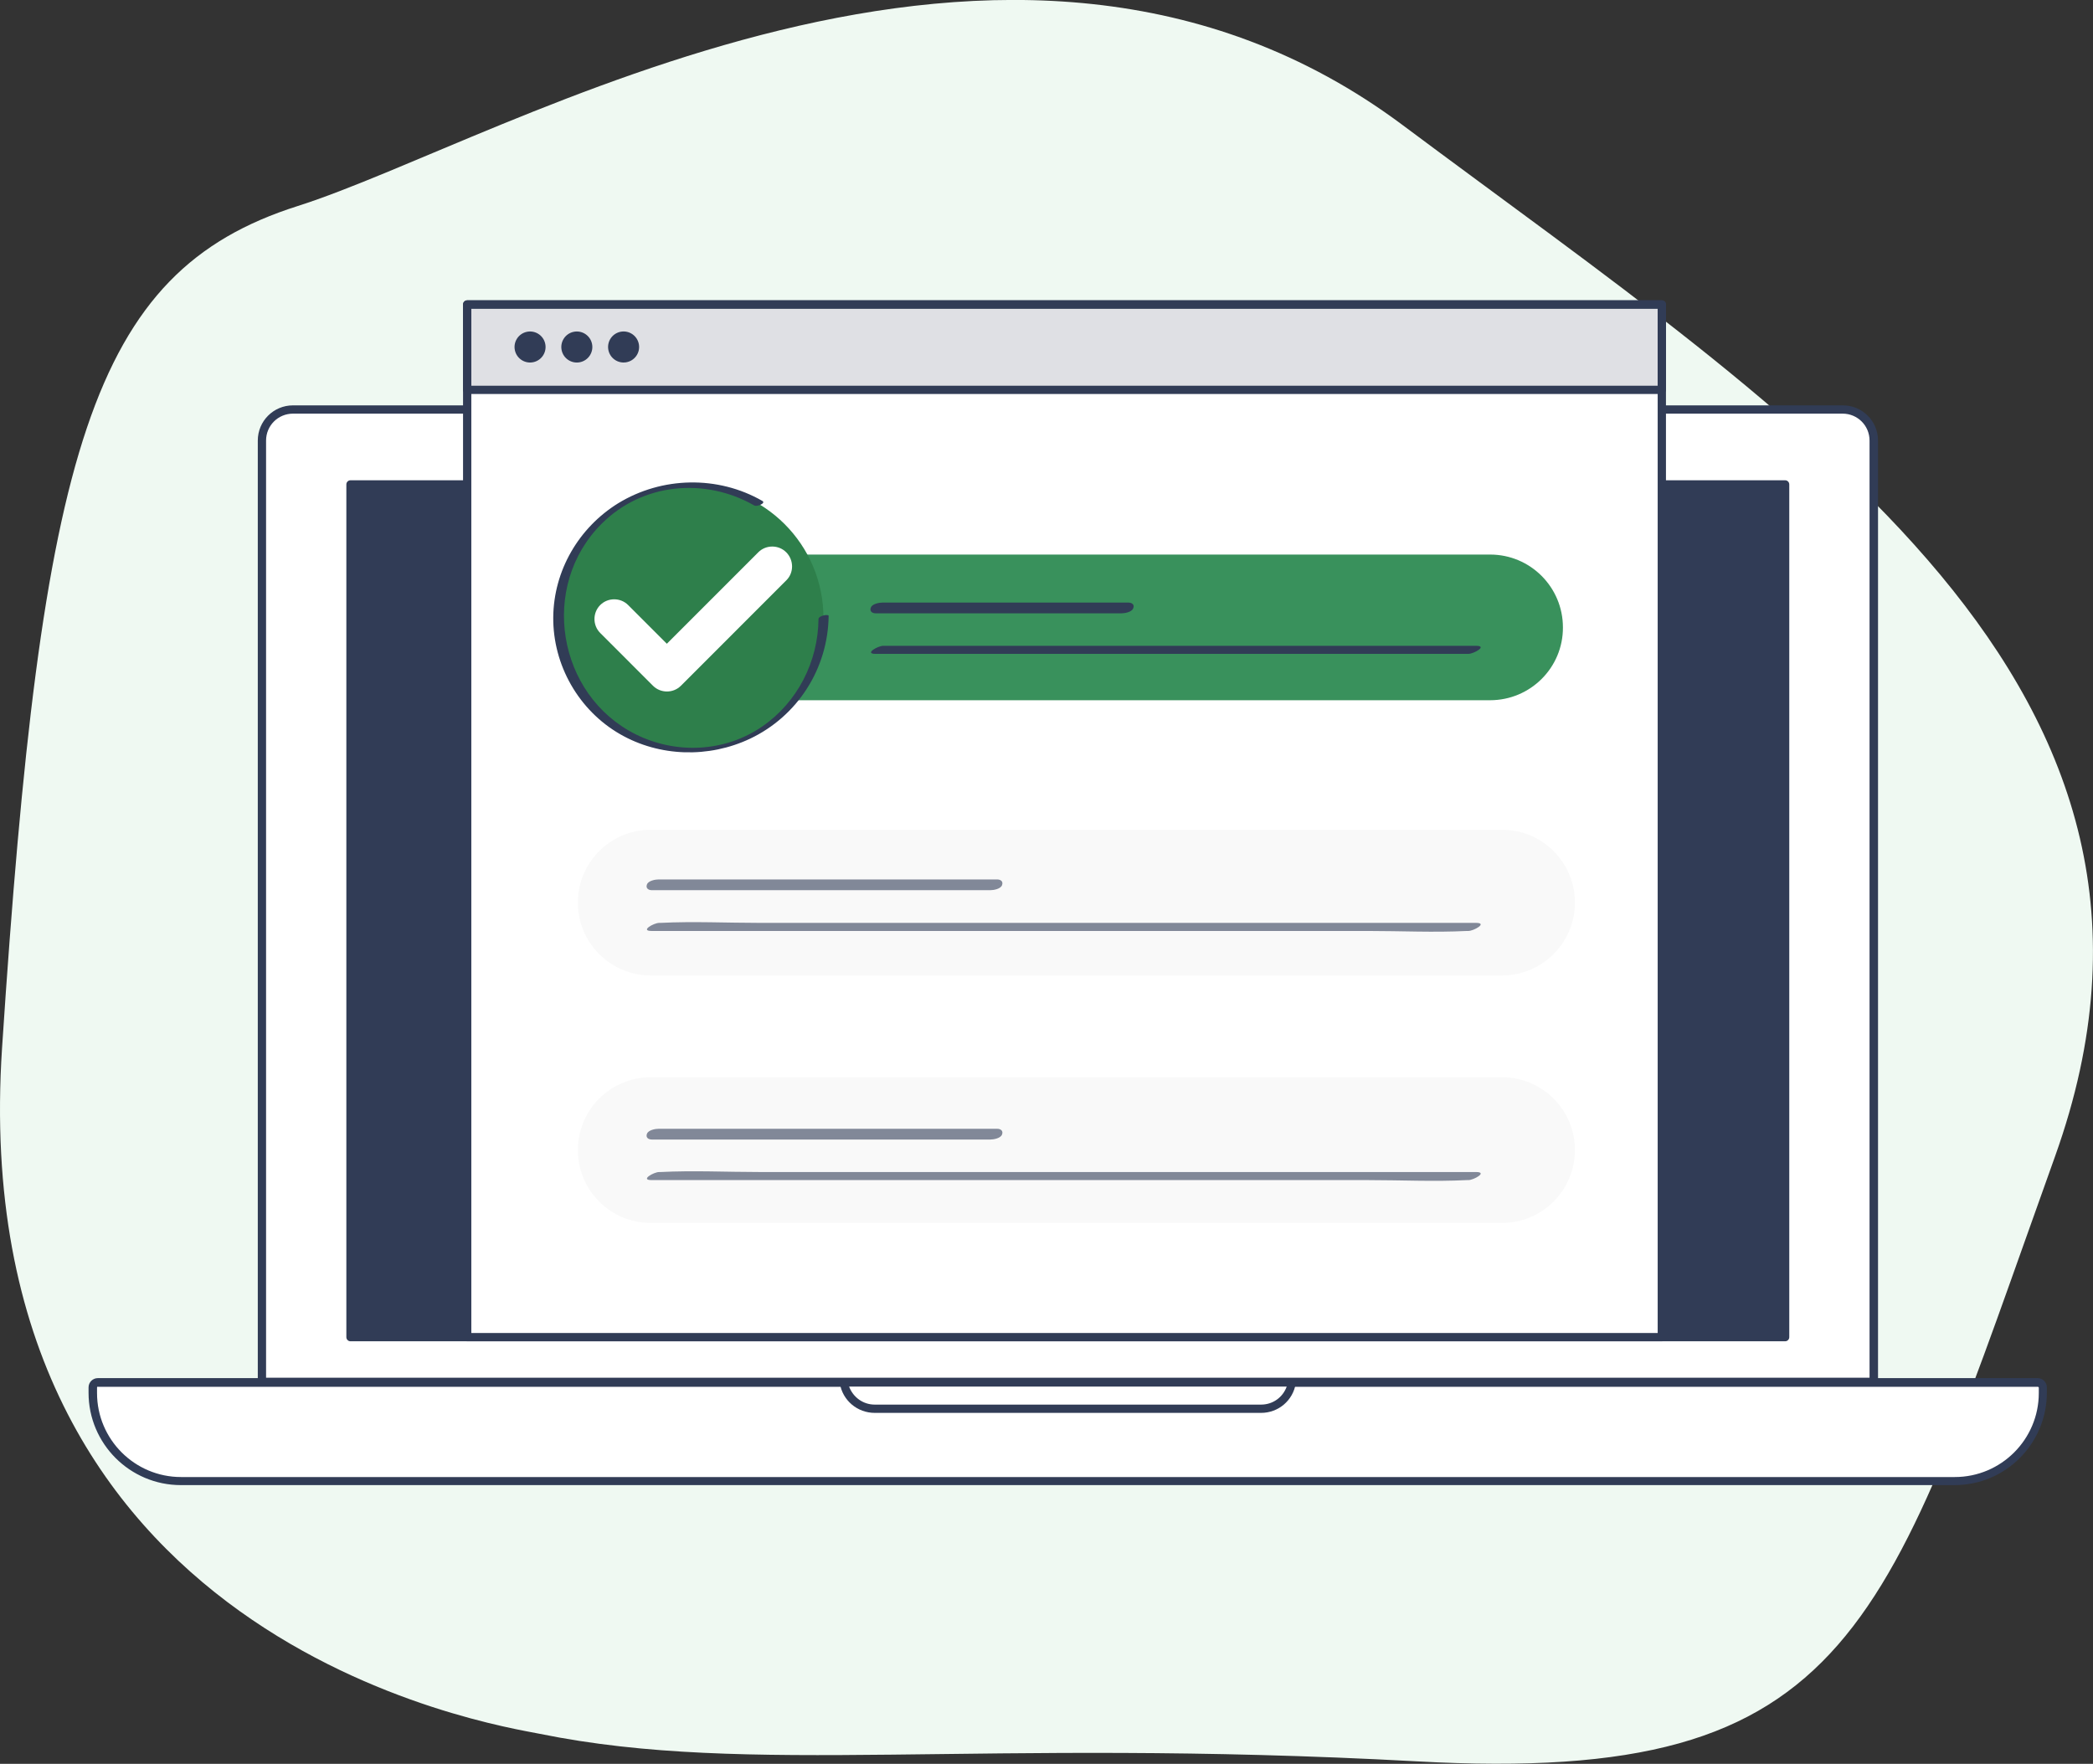 <svg width="515" height="434" viewBox="0 0 515 434" fill="none" xmlns="http://www.w3.org/2000/svg">
<rect x="0" y="0" width="515" height="434" fill="#333333" stroke="none"/>
<g clip-path="url(#clip0_1783_2229)">
<path d="M132.822 426.617C121.928 424.428 -9.164 404.52 0.509 257.783C10.181 111.046 22.247 66.902 73.207 50.711C124.168 34.52 247.98 -41.801 345.166 30.803C442.352 103.408 547.225 168.631 505.632 284.615C463.988 400.651 457.166 439.346 348.627 433.389C240.038 427.483 184.648 437.157 132.822 426.617Z" fill="#EFF9F2"/>
<path d="M461.036 340.011V108.398C461.036 104.223 457.625 100.761 453.399 100.761H72.088C67.913 100.761 64.451 104.172 64.451 108.398V340.011H461.036Z" fill="white"/>
<path d="M461.035 341.029H64.451C63.891 341.029 63.433 340.571 63.433 340.011V108.398C63.433 103.612 67.302 99.743 72.087 99.743H453.45C458.235 99.743 462.105 103.612 462.105 108.398V340.011C462.054 340.571 461.595 341.029 461.035 341.029ZM65.469 338.993H460.017V108.398C460.017 104.732 457.065 101.779 453.399 101.779H72.087C68.422 101.779 65.469 104.732 65.469 108.398V338.993Z" fill="#313C56"/>
<path d="M480.942 364.399H44.495C32.531 364.399 22.808 354.674 22.808 342.709V341.386C22.808 340.673 23.368 340.113 24.08 340.113H501.356C502.069 340.113 502.629 340.673 502.629 341.386V342.659C502.629 354.675 492.906 364.399 480.942 364.399Z" fill="white"/>
<path d="M480.941 365.418H44.495C31.971 365.418 21.789 355.235 21.789 342.709V341.386C21.789 340.113 22.807 339.094 24.08 339.094H501.356C502.629 339.094 503.647 340.113 503.647 341.386V342.659C503.647 355.235 493.465 365.418 480.941 365.418ZM24.131 341.182C23.978 341.182 23.876 341.284 23.876 341.437V342.76C23.876 354.165 33.142 363.432 44.546 363.432H480.992C492.396 363.432 501.662 354.165 501.662 342.76V341.487C501.662 341.335 501.56 341.233 501.407 341.233H24.131V341.182Z" fill="#313C56"/>
<path d="M207.608 340.164C208.219 343.829 211.427 346.63 215.245 346.63H310.293C314.111 346.63 317.318 343.829 317.929 340.164H207.608Z" fill="white"/>
<path d="M310.293 347.648H215.245C210.968 347.648 207.303 344.593 206.641 340.316C206.59 340.011 206.692 339.705 206.845 339.502C207.048 339.298 207.303 339.145 207.608 339.145H317.878C318.184 339.145 318.438 339.298 318.642 339.502C318.846 339.705 318.897 340.011 318.846 340.316C318.184 344.593 314.569 347.648 310.293 347.648ZM208.932 341.182C209.899 343.779 212.343 345.611 215.245 345.611H310.293C313.195 345.611 315.638 343.829 316.606 341.182H208.932Z" fill="#313C56"/>
<path d="M439.246 119.192H86.24V329.013H439.246V119.192Z" fill="white"/>
<path d="M439.247 119.192H86.241V329.013H439.247V119.192Z" fill="#313C56"/>
<path d="M439.247 330.031H86.241C85.681 330.031 85.223 329.573 85.223 329.013V119.192C85.223 118.632 85.681 118.174 86.241 118.174H439.247C439.807 118.174 440.265 118.632 440.265 119.192V329.013C440.265 329.573 439.807 330.031 439.247 330.031ZM87.259 327.995H438.229V120.21H87.259V327.995Z" fill="#313C56"/>
<path d="M408.905 74.896H114.954V329.013H408.905V74.896Z" fill="white"/>
<path d="M408.854 74.896H114.902V95.873H408.854V74.896Z" fill="#DFE0E4"/>
<path d="M408.905 96.942H114.954C114.394 96.942 113.936 96.484 113.936 95.924V74.947C113.936 74.387 114.394 73.929 114.954 73.929H408.905C409.465 73.929 409.923 74.387 409.923 74.947V95.924C409.923 96.484 409.465 96.942 408.905 96.942ZM115.972 94.906H407.887V75.965H115.972V94.906Z" fill="#313C56"/>
<path d="M131.306 89.098C133.358 88.611 134.627 86.553 134.14 84.501C133.654 82.449 131.596 81.18 129.544 81.667C127.492 82.153 126.223 84.211 126.71 86.263C127.196 88.315 129.254 89.584 131.306 89.098Z" fill="#313C56"/>
<path d="M142.718 89.122C144.782 88.689 146.104 86.665 145.671 84.601C145.238 82.537 143.214 81.215 141.15 81.647C139.086 82.08 137.764 84.105 138.197 86.169C138.63 88.233 140.654 89.555 142.718 89.122Z" fill="#313C56"/>
<path d="M154.055 89.147C156.137 88.808 157.549 86.846 157.21 84.765C156.871 82.683 154.909 81.27 152.828 81.609C150.747 81.948 149.334 83.91 149.673 85.992C150.012 88.073 151.974 89.486 154.055 89.147Z" fill="#313C56"/>
<path d="M408.905 330.031H114.954C114.394 330.031 113.936 329.573 113.936 329.013V74.896C113.936 74.336 114.394 73.878 114.954 73.878H408.905C409.465 73.878 409.923 74.336 409.923 74.896V329.013C409.923 329.573 409.465 330.031 408.905 330.031ZM115.972 327.995H407.887V75.914H115.972V327.995Z" fill="#313C56"/>
<path d="M369.603 240.014H160.111C150.183 240.014 142.19 231.969 142.19 222.092C142.19 212.163 150.234 204.169 160.111 204.169H369.603C379.53 204.169 387.523 212.214 387.523 222.092C387.523 231.969 379.479 240.014 369.603 240.014Z" fill="#F9F9F9"/>
<path d="M369.603 300.908H160.111C150.183 300.908 142.19 292.863 142.19 282.986C142.19 273.057 150.234 265.064 160.111 265.064H369.603C379.53 265.064 387.523 273.108 387.523 282.986C387.523 292.863 379.479 300.908 369.603 300.908Z" fill="#F9F9F9"/>
<path d="M366.65 172.296H157.157C147.23 172.296 139.237 164.252 139.237 154.374C139.237 144.446 147.281 136.452 157.157 136.452H366.65C376.577 136.452 384.57 144.497 384.57 154.374C384.621 164.252 376.577 172.296 366.65 172.296Z" fill="#39915C"/>
<path d="M363.188 158.906C346.744 158.906 330.25 158.906 313.806 158.906C287.587 158.906 261.42 158.906 235.202 158.906C229.245 158.906 223.289 158.906 217.332 158.906C216.009 158.906 212.547 160.891 215.449 160.891C231.892 160.891 248.387 160.891 264.831 160.891C291.049 160.891 317.217 160.891 343.435 160.891C349.391 160.891 355.348 160.891 361.304 160.891C362.628 160.891 366.141 158.906 363.188 158.906Z" fill="#313C56"/>
<path d="M277.609 148.264C259.994 148.264 242.329 148.264 224.714 148.264C222.22 148.264 219.674 148.264 217.18 148.264C216.314 148.264 214.634 148.57 214.278 149.486C213.921 150.403 214.583 150.912 215.5 150.912C233.114 150.912 250.78 150.912 268.395 150.912C270.889 150.912 273.435 150.912 275.929 150.912C276.795 150.912 278.475 150.606 278.831 149.69C279.238 148.774 278.526 148.264 277.609 148.264Z" fill="#313C56"/>
<path d="M169.986 184.669C188.009 184.669 202.619 170.057 202.619 152.032C202.619 134.008 188.009 119.396 169.986 119.396C151.964 119.396 137.354 134.008 137.354 152.032C137.354 170.057 151.964 184.669 169.986 184.669Z" fill="#2E7F4B"/>
<path d="M201.398 152.338C201.296 162.826 196.205 172.806 187.551 178.763C178.387 185.076 166.372 185.636 156.445 180.697C137.048 171.024 132.67 144.191 148.045 128.866C158.074 118.836 173.449 117.41 185.616 124.385C186.227 124.742 188.518 123.825 187.602 123.265C176.656 116.952 162.86 117.257 152.118 123.825C142.394 129.833 136.234 140.424 136.132 151.879C136.03 163.641 142.394 174.791 152.576 180.646C162.3 186.247 174.416 186.553 184.547 181.767C196.256 176.217 203.74 164.506 203.893 151.523C203.842 151.065 201.398 151.472 201.398 152.338Z" fill="#313C56"/>
<g opacity="0.6">
<path d="M363.188 227.081C356.519 227.081 349.799 227.081 343.13 227.081C327.144 227.081 311.21 227.081 295.224 227.081C275.929 227.081 256.584 227.081 237.289 227.081C220.489 227.081 203.74 227.081 186.94 227.081C178.845 227.081 170.649 226.674 162.554 227.081C162.452 227.081 162.299 227.081 162.198 227.081C160.874 227.081 157.412 229.067 160.314 229.067C166.983 229.067 173.703 229.067 180.372 229.067C196.358 229.067 212.293 229.067 228.278 229.067C247.573 229.067 266.918 229.067 286.213 229.067C303.013 229.067 319.762 229.067 336.562 229.067C344.657 229.067 352.854 229.474 360.948 229.067C361.05 229.067 361.203 229.067 361.304 229.067C362.628 229.067 366.141 227.081 363.188 227.081Z" fill="#313C56"/>
<path d="M245.333 216.389C220.998 216.389 196.663 216.389 172.379 216.389C168.968 216.389 165.507 216.389 162.096 216.389C161.23 216.389 159.55 216.694 159.194 217.611C158.837 218.527 159.499 219.037 160.416 219.037C184.75 219.037 209.085 219.037 233.369 219.037C236.78 219.037 240.242 219.037 243.653 219.037C244.518 219.037 246.198 218.731 246.554 217.815C246.911 216.898 246.249 216.389 245.333 216.389Z" fill="#313C56"/>
</g>
<g opacity="0.6">
<path d="M363.188 288.383C356.519 288.383 349.799 288.383 343.13 288.383C327.144 288.383 311.21 288.383 295.224 288.383C275.929 288.383 256.584 288.383 237.289 288.383C220.489 288.383 203.74 288.383 186.94 288.383C178.845 288.383 170.649 287.975 162.554 288.383C162.452 288.383 162.299 288.383 162.198 288.383C160.874 288.383 157.412 290.368 160.314 290.368C166.983 290.368 173.703 290.368 180.372 290.368C196.358 290.368 212.293 290.368 228.278 290.368C247.573 290.368 266.918 290.368 286.213 290.368C303.013 290.368 319.762 290.368 336.562 290.368C344.657 290.368 352.854 290.776 360.948 290.368C361.05 290.368 361.203 290.368 361.304 290.368C362.628 290.368 366.141 288.383 363.188 288.383Z" fill="#313C56"/>
<path d="M245.333 277.741C220.998 277.741 196.663 277.741 172.379 277.741C168.968 277.741 165.507 277.741 162.096 277.741C161.23 277.741 159.55 278.047 159.194 278.963C158.837 279.88 159.499 280.389 160.416 280.389C184.75 280.389 209.085 280.389 233.369 280.389C236.78 280.389 240.242 280.389 243.653 280.389C244.518 280.389 246.198 280.084 246.554 279.167C246.911 278.251 246.249 277.741 245.333 277.741Z" fill="#313C56"/>
</g>
<path d="M193.507 142.766L167.543 168.733C165.659 170.616 162.554 170.616 160.67 168.733L147.688 155.749C145.804 153.865 145.804 150.76 147.688 148.876C149.572 146.992 152.677 146.992 154.561 148.876L164.081 158.397L186.583 135.892C188.467 134.009 191.572 134.009 193.456 135.892C195.339 137.776 195.39 140.882 193.507 142.766Z" fill="white"/>
</g>
<defs>
<clipPath id="clip0_1783_2229">
<rect width="515" height="434" fill="white"/>
</clipPath>
</defs>
</svg>

